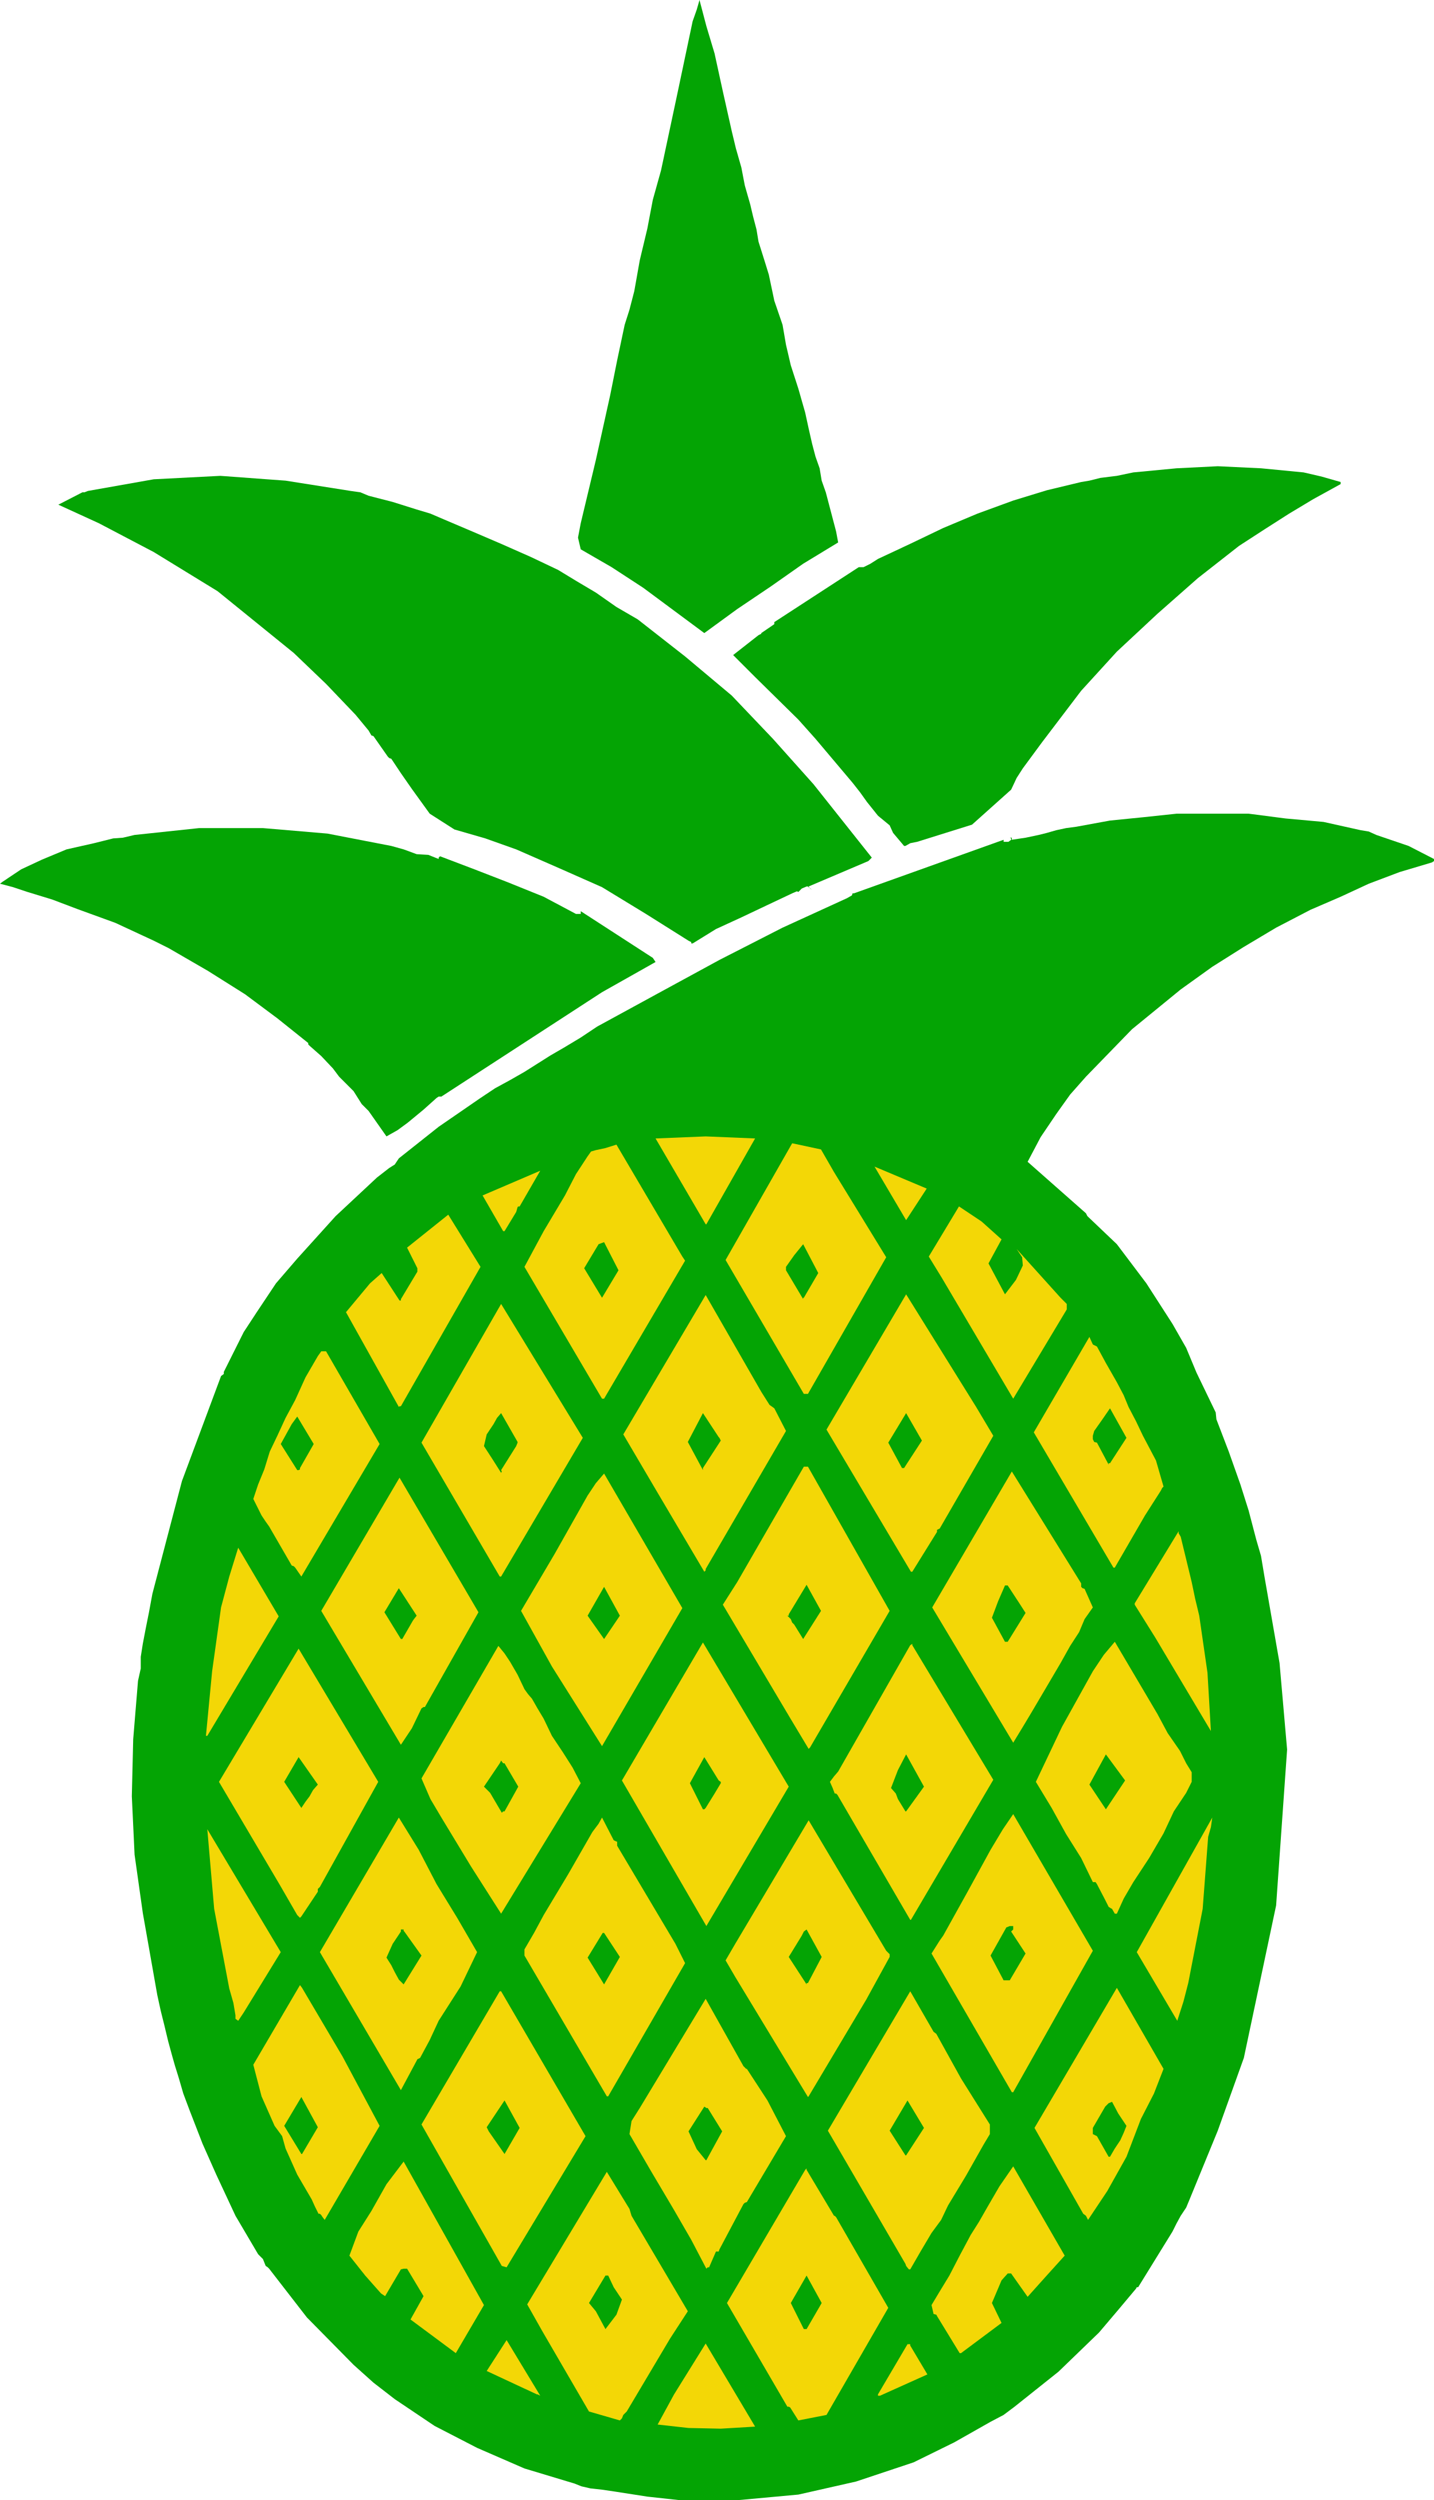 <?xml version="1.0" encoding="UTF-8" standalone="no"?>
<svg
   version="1.0"
   width="89.318mm"
   height="155.668mm"
   id="svg73"
   sodipodi:docname="Pineapple 08.wmf"
   xmlns:inkscape="http://www.inkscape.org/namespaces/inkscape"
   xmlns:sodipodi="http://sodipodi.sourceforge.net/DTD/sodipodi-0.dtd"
   xmlns="http://www.w3.org/2000/svg"
   xmlns:svg="http://www.w3.org/2000/svg">
  <sodipodi:namedview
     id="namedview73"
     pagecolor="#ffffff"
     bordercolor="#000000"
     borderopacity="0.25"
     inkscape:showpageshadow="2"
     inkscape:pageopacity="0.0"
     inkscape:pagecheckerboard="0"
     inkscape:deskcolor="#d1d1d1"
     inkscape:document-units="mm" />
  <defs
     id="defs1">
    <pattern
       id="WMFhbasepattern"
       patternUnits="userSpaceOnUse"
       width="6"
       height="6"
       x="0"
       y="0" />
  </defs>
  <path
     style="fill:#04a404;fill-opacity:1;fill-rule:evenodd;stroke:none"
     d="m 159.822,588.353 h 14.059 l 14.059,-1.293 13.574,-3.07 13.574,-4.525 9.534,-4.686 8.565,-4.848 3.07,-1.616 2.586,-1.939 10.342,-8.241 9.534,-9.211 4.525,-5.333 4.202,-5.009 0.162,-0.323 h 0.323 l 8.08,-13.089 0.97,-1.939 0.97,-1.778 1.293,-1.939 0.808,-1.939 6.626,-16.159 6.141,-17.129 7.595,-35.873 2.586,-36.681 -1.778,-20.36 -3.555,-20.36 -0.808,-4.848 -1.131,-3.878 -1.778,-6.787 -1.939,-6.14 -2.747,-7.756 -2.909,-7.595 -0.162,-1.616 -4.525,-9.372 -2.424,-5.817 -3.232,-5.656 -6.141,-9.534 -6.949,-9.211 -6.787,-6.464 -0.162,-0.162 -0.323,-0.646 -13.736,-12.119 3.07,-5.817 3.717,-5.494 3.232,-4.525 3.717,-4.201 10.827,-11.15 11.474,-9.372 7.434,-5.333 7.434,-4.686 7.595,-4.525 8.08,-4.201 7.11,-3.07 6.626,-3.07 7.272,-2.747 7.595,-2.262 0.485,-0.323 v -0.485 l -5.979,-3.07 -7.595,-2.585 -1.778,-0.808 -1.939,-0.323 -8.726,-1.939 -8.888,-0.808 -8.726,-1.131 h -16.968 l -7.595,0.808 -8.08,0.808 -7.918,1.454 -2.424,0.323 -2.262,0.485 -2.262,0.646 -1.939,0.485 -3.07,0.646 -3.232,0.485 v -0.485 h -0.485 l 0.323,0.162 v 0.323 l -0.646,0.485 h -1.131 v -0.485 l -35.229,12.604 h -0.323 l -0.162,0.485 -1.131,0.646 -15.19,6.948 -14.867,7.595 -14.544,7.918 -14.221,7.756 -3.878,2.585 -4.04,2.424 -3.07,1.778 -3.07,1.939 -3.07,1.939 -3.394,1.939 -3.555,1.939 -3.394,2.262 -9.858,6.787 -9.373,7.433 -0.97,1.454 -1.293,0.808 -1.454,1.131 -1.454,1.131 -9.696,9.049 -9.05,10.019 -5.01,5.817 -4.525,6.787 -3.07,4.686 -2.424,4.848 -2.262,4.525 v 0.485 l -0.646,0.485 -9.211,24.723 -6.949,26.501 -0.808,4.363 -0.808,4.04 -0.646,3.393 -0.485,3.07 v 2.747 l -0.646,2.909 -1.131,13.735 -0.323,13.412 0.646,13.735 1.939,13.735 3.394,19.229 0.808,3.717 0.808,3.232 0.97,4.04 0.97,3.555 0.646,2.262 0.808,2.585 1.131,3.878 1.454,3.878 3.07,7.918 3.232,7.272 4.525,9.695 5.333,9.049 1.131,1.131 0.646,1.616 0.485,0.323 0.323,0.323 8.888,11.473 10.989,11.15 4.686,4.201 5.01,3.878 9.373,6.302 10.019,5.171 11.15,4.848 11.797,3.555 1.616,0.646 2.101,0.485 2.909,0.323 3.232,0.485 7.272,1.131 z"
     id="path1" />
  <path
     style="fill:#f3d706;fill-opacity:1;fill-rule:evenodd;stroke:none"
     d="m 169.679,571.548 8.08,-0.485 -11.635,-19.553 -7.434,11.958 -3.878,7.11 7.272,0.808 z"
     id="path2" />
  <path
     style="fill:#f3d706;fill-opacity:1;fill-rule:evenodd;stroke:none"
     d="m 145.924,569.609 0.485,-0.485 0.323,-0.808 0.808,-0.808 10.181,-17.129 4.202,-6.464 -13.251,-22.461 -0.485,-1.616 -5.333,-8.726 -18.746,31.187 3.555,6.302 10.989,18.906 z"
     id="path3" />
  <path
     style="fill:#f3d706;fill-opacity:1;fill-rule:evenodd;stroke:none"
     d="m 187.94,569.609 6.626,-1.293 14.544,-25.208 -12.282,-21.33 -0.323,-0.323 h -0.162 l -6.464,-10.827 v -0.323 l -0.323,0.323 -18.422,31.349 14.221,24.4 h 0.323 l 0.323,0.162 z"
     id="path4" />
  <path
     style="fill:#f3d706;fill-opacity:1;fill-rule:evenodd;stroke:none"
     d="m 127.179,563.791 -7.918,-13.089 -4.686,7.272 11.797,5.494 h 0.162 z"
     id="path5" />
  <path
     style="fill:#f3d706;fill-opacity:1;fill-rule:evenodd;stroke:none"
     d="m 207.17,563.791 11.15,-5.009 -4.04,-6.787 v -0.323 h -0.646 l -6.949,11.796 v 0.323 z"
     id="path6" />
  <path
     style="fill:#f3d706;fill-opacity:1;fill-rule:evenodd;stroke:none"
     d="m 107.302,553.773 6.626,-11.311 -18.907,-33.773 -4.04,5.333 -3.555,6.302 -3.07,4.848 -2.101,5.656 3.717,4.686 3.717,4.201 0.485,0.323 0.485,0.323 3.717,-6.302 0.646,-0.162 h 0.808 l 3.878,6.464 -3.07,5.494 z"
     id="path7" />
  <path
     style="fill:#f3d706;fill-opacity:1;fill-rule:evenodd;stroke:none"
     d="m 226.239,553.773 9.534,-7.11 -2.262,-4.686 2.262,-5.333 1.454,-1.616 h 0.808 l 3.878,5.494 4.202,-4.686 4.525,-5.009 -12.12,-21.007 -3.232,4.686 -2.909,5.009 -1.939,3.393 -1.939,3.07 -2.586,4.848 -2.424,4.686 -2.262,3.717 -1.939,3.232 0.485,2.101 0.646,0.162 0.162,0.323 5.333,8.726 z"
     id="path8" />
  <path
     style="fill:#f3d706;fill-opacity:1;fill-rule:evenodd;stroke:none"
     d="m 166.932,533.574 1.616,-3.717 h 0.646 l 0.162,-0.485 5.656,-10.665 0.323,-0.323 0.485,-0.162 9.211,-15.513 -4.363,-8.403 -4.848,-7.433 h -0.162 l -0.646,-0.646 -8.888,-15.836 -15.514,25.693 -1.939,3.07 -0.485,3.07 5.171,8.888 5.171,8.726 4.202,7.272 3.555,6.787 0.323,-0.323 z"
     id="path9" />
  <path
     style="fill:#f3d706;fill-opacity:1;fill-rule:evenodd;stroke:none"
     d="m 214.281,534.059 2.424,-4.201 2.586,-4.363 2.262,-3.07 1.616,-3.393 4.202,-6.948 4.202,-7.433 1.454,-2.424 v -2.262 l -6.787,-10.827 -5.818,-10.503 -0.646,-0.485 -5.494,-9.534 -19.392,32.803 2.262,3.878 15.998,27.47 0.162,0.485 0.646,0.808 z"
     id="path10" />
  <path
     style="fill:#f3d706;fill-opacity:1;fill-rule:evenodd;stroke:none"
     d="m 119.26,533.574 18.584,-30.864 -19.877,-34.096 h -0.323 l -18.422,31.349 18.907,33.288 z"
     id="path11" />
  <path
     style="fill:#f3d706;fill-opacity:1;fill-rule:evenodd;stroke:none"
     d="M 76.436,522.424 89.364,500.286 80.638,483.965 71.104,467.806 l -0.485,-0.646 -10.989,18.745 1.939,7.433 3.07,6.948 1.778,2.424 0.808,2.909 2.747,6.14 3.394,5.817 0.808,1.778 0.808,1.616 h 0.323 l 0.323,0.323 0.323,0.485 z"
     id="path12" />
  <path
     style="fill:#f3d706;fill-opacity:1;fill-rule:evenodd;stroke:none"
     d="m 256.135,522.424 4.525,-6.787 4.525,-8.08 3.394,-8.888 3.07,-5.979 2.262,-5.817 -10.989,-19.068 -19.392,32.965 11.474,20.199 0.646,0.485 z"
     id="path13" />
  <path
     style="fill:#f3d706;fill-opacity:1;fill-rule:evenodd;stroke:none"
     d="m 190.364,493.338 13.574,-22.784 5.494,-10.019 v -0.646 l -0.808,-0.808 -7.595,-12.766 -10.666,-17.937 -17.291,29.086 -2.262,3.878 2.262,3.878 17.13,28.278 z"
     id="path14" />
  <path
     style="fill:#f3d706;fill-opacity:1;fill-rule:evenodd;stroke:none"
     d="m 143.177,493.338 18.099,-31.349 -2.262,-4.525 -13.736,-23.108 v -0.97 h -0.162 l -0.646,-0.323 -2.747,-5.333 -0.808,1.454 -1.454,1.939 -5.656,9.857 -5.818,9.695 -2.262,4.201 -2.262,3.878 v 1.454 l 19.392,33.126 z"
     id="path15" />
  <path
     style="fill:#f3d706;fill-opacity:1;fill-rule:evenodd;stroke:none"
     d="m 238.521,492.368 18.746,-33.288 -18.746,-32.157 -2.424,3.555 -2.909,4.848 -5.494,10.019 -5.656,10.18 -0.808,1.131 -1.939,3.07 18.907,32.641 z"
     id="path16" />
  <path
     style="fill:#f3d706;fill-opacity:1;fill-rule:evenodd;stroke:none"
     d="m 94.374,491.883 3.717,-6.948 0.162,-0.323 0.646,-0.323 2.262,-4.201 2.101,-4.525 5.171,-8.08 3.878,-8.08 -4.686,-8.08 -4.848,-7.918 -4.202,-8.08 -4.686,-7.595 -18.584,31.672 z"
     id="path17" />
  <path
     style="fill:#f3d706;fill-opacity:1;fill-rule:evenodd;stroke:none"
     d="m 277.143,475.563 1.454,-4.525 1.131,-4.363 3.394,-17.452 1.293,-16.967 0.646,-2.262 0.323,-2.262 -17.776,31.672 z"
     id="path18" />
  <path
     style="fill:#f3d706;fill-opacity:1;fill-rule:evenodd;stroke:none"
     d="m 56.075,475.563 1.293,-1.939 8.726,-14.22 -17.291,-28.925 1.616,18.745 3.555,18.745 0.97,3.393 0.485,2.909 v 0.808 z"
     id="path19" />
  <path
     style="fill:#f3d706;fill-opacity:1;fill-rule:evenodd;stroke:none"
     d="m 166.286,453.263 19.392,-32.803 -20.2,-33.934 -19.069,32.48 z"
     id="path20" />
  <path
     style="fill:#f3d706;fill-opacity:1;fill-rule:evenodd;stroke:none"
     d="m 214.442,451.809 19.392,-32.965 -19.069,-31.672 v -0.323 l -0.485,0.323 -16.968,29.733 -0.97,1.131 -0.97,1.293 0.646,1.454 0.485,1.293 h 0.323 l 0.323,0.323 17.13,29.41 z"
     id="path21" />
  <path
     style="fill:#f3d706;fill-opacity:1;fill-rule:evenodd;stroke:none"
     d="m 70.942,451.001 3.878,-5.817 v -0.646 l 0.485,-0.485 13.736,-24.723 -18.746,-31.349 -18.746,31.349 14.221,24.077 4.202,7.272 0.646,0.646 z"
     id="path22" />
  <path
     style="fill:#f3d706;fill-opacity:1;fill-rule:evenodd;stroke:none"
     d="m 117.968,450.354 18.746,-30.702 -1.939,-3.717 -2.262,-3.555 -2.586,-3.878 -1.939,-4.04 -1.454,-2.424 -1.293,-2.262 -0.97,-1.131 -0.808,-1.131 -1.616,-3.393 -1.778,-3.07 -1.293,-1.939 -1.454,-1.778 -18.099,31.187 2.101,4.848 2.586,4.363 6.949,11.473 z"
     id="path23" />
  <path
     style="fill:#f3d706;fill-opacity:1;fill-rule:evenodd;stroke:none"
     d="m 262.922,450.354 1.616,-3.555 2.262,-3.878 3.717,-5.656 3.394,-5.817 2.424,-5.171 2.909,-4.363 1.293,-2.585 v -2.262 l -1.293,-2.101 -1.454,-2.909 -2.909,-4.201 -2.424,-4.525 -10.019,-16.967 -2.586,3.07 -2.586,3.878 -7.272,13.089 -6.141,12.927 3.717,6.14 3.394,6.14 3.555,5.656 2.747,5.656 h 0.646 l 0.323,0.485 1.939,3.717 0.808,1.616 0.485,0.323 0.323,0.162 0.646,1.131 z"
     id="path24" />
  <path
     style="fill:#f3d706;fill-opacity:1;fill-rule:evenodd;stroke:none"
     d="m 190.687,411.249 18.746,-32.157 -19.23,-33.934 h -0.97 l -7.757,13.412 -7.918,13.735 -3.394,5.332 15.837,26.663 4.363,7.272 z"
     id="path25" />
  <path
     style="fill:#f3d706;fill-opacity:1;fill-rule:evenodd;stroke:none"
     d="m 141.723,410.926 18.907,-32.48 -18.422,-31.672 -1.939,2.262 -1.939,2.909 -7.757,13.735 -7.918,13.412 7.272,13.089 z"
     id="path26" />
  <path
     style="fill:#f3d706;fill-opacity:1;fill-rule:evenodd;stroke:none"
     d="m 94.374,410.603 2.586,-3.878 2.262,-4.686 0.485,-0.323 h 0.323 L 112.635,379.416 94.051,347.744 75.628,379.093 Z"
     id="path27" />
  <path
     style="fill:#f3d706;fill-opacity:1;fill-rule:evenodd;stroke:none"
     d="m 238.521,410.118 2.262,-3.717 1.939,-3.232 3.717,-6.302 3.232,-5.494 2.262,-4.04 2.101,-3.232 1.293,-3.07 1.939,-2.747 -1.939,-4.363 -0.485,-0.162 -0.323,-0.323 v -0.808 l -16.322,-26.339 -18.746,31.995 z"
     id="path28" />
  <path
     style="fill:#f3d706;fill-opacity:1;fill-rule:evenodd;stroke:none"
     d="m 48.803,408.502 16.806,-28.117 -9.534,-16.159 -2.101,6.787 -1.939,7.272 -2.101,15.028 -1.454,15.19 z"
     id="path29" />
  <path
     style="fill:#f3d706;fill-opacity:1;fill-rule:evenodd;stroke:none"
     d="m 285.061,407.371 -0.808,-13.735 -1.939,-13.412 -0.97,-4.04 -0.808,-3.878 -1.293,-5.333 -1.293,-5.333 -0.485,-0.808 v -0.485 l -10.342,16.967 v 0.323 l 4.848,7.756 z"
     id="path30" />
  <path
     style="fill:#f3d706;fill-opacity:1;fill-rule:evenodd;stroke:none"
     d="M 70.942,371.013 89.364,339.826 76.76,318.011 H 75.628 l -0.808,1.131 -2.909,5.009 -2.424,5.333 -2.262,4.201 -1.939,4.201 -1.778,3.717 -1.293,4.201 -1.454,3.555 -1.131,3.393 1.939,3.878 0.97,1.454 0.808,1.131 5.333,9.211 0.485,0.162 0.323,0.323 z"
     id="path31" />
  <path
     style="fill:#f3d706;fill-opacity:1;fill-rule:evenodd;stroke:none"
     d="M 117.968,371.013 137.198,338.372 117.968,306.862 99.222,339.503 117.644,371.013 Z"
     id="path32" />
  <path
     style="fill:#f3d706;fill-opacity:1;fill-rule:evenodd;stroke:none"
     d="m 214.765,369.882 5.818,-9.372 v -0.485 l 0.646,-0.323 4.202,-7.272 8.403,-14.543 -4.04,-6.787 -16.483,-26.501 -18.746,31.833 19.877,33.449 z"
     id="path33" />
  <path
     style="fill:#f3d706;fill-opacity:1;fill-rule:evenodd;stroke:none"
     d="m 166.124,369.236 18.907,-32.48 -2.747,-5.333 -1.131,-0.808 -1.939,-3.07 -13.09,-22.784 -19.392,32.803 8.08,13.735 10.989,18.583 0.323,-0.323 z"
     id="path34" />
  <path
     style="fill:#f3d706;fill-opacity:1;fill-rule:evenodd;stroke:none"
     d="m 262.437,368.913 7.11,-12.281 3.717,-5.817 0.323,-0.646 0.323,-0.323 -1.778,-6.14 -3.07,-5.817 -1.616,-3.393 -1.778,-3.393 -1.131,-2.747 -1.616,-3.07 -2.586,-4.525 -2.101,-3.878 -0.646,-0.323 -0.323,-0.162 -0.808,-1.778 -13.09,22.461 18.746,31.833 z"
     id="path35" />
  <path
     style="fill:#f3d706;fill-opacity:1;fill-rule:evenodd;stroke:none"
     d="m 94.374,330.939 18.746,-32.803 -7.595,-12.281 -9.696,7.756 2.424,4.848 v 0.808 l -3.878,6.464 v 0.323 h -0.323 l -4.202,-6.464 -2.747,2.424 -5.656,6.787 12.443,22.3 0.162,-0.162 z"
     id="path36" />
  <path
     style="fill:#f3d706;fill-opacity:1;fill-rule:evenodd;stroke:none"
     d="m 142.207,329.161 19.069,-32.48 -0.646,-0.97 -15.514,-26.339 -2.586,0.808 -2.262,0.485 -1.131,0.323 -0.808,1.131 -2.747,4.201 -2.586,5.009 -5.01,8.403 -4.525,8.403 18.261,31.026 z"
     id="path37" />
  <path
     style="fill:#f3d706;fill-opacity:1;fill-rule:evenodd;stroke:none"
     d="m 238.521,329.161 12.605,-21.007 v -1.293 l -1.454,-1.454 -10.342,-11.473 1.293,1.939 0.162,1.939 -1.616,3.393 -2.586,3.393 -3.878,-7.272 3.07,-5.656 -4.686,-4.201 -5.333,-3.555 -7.11,11.796 3.07,5.009 z"
     id="path38" />
  <path
     style="fill:#f3d706;fill-opacity:1;fill-rule:evenodd;stroke:none"
     d="m 189.879,328.03 h 0.323 l 18.422,-32.157 -12.282,-20.037 -3.07,-5.333 -6.787,-1.454 -15.675,27.47 18.422,31.51 z"
     id="path39" />
  <path
     style="fill:#f3d706;fill-opacity:1;fill-rule:evenodd;stroke:none"
     d="m 118.775,289.733 2.747,-4.525 0.323,-1.131 0.162,-0.162 h 0.323 l 4.848,-8.403 -13.574,5.817 4.848,8.403 z"
     id="path40" />
  <path
     style="fill:#f3d706;fill-opacity:1;fill-rule:evenodd;stroke:none"
     d="m 166.286,288.117 11.474,-20.199 -11.635,-0.485 -11.797,0.485 11.797,20.199 z"
     id="path41" />
  <path
     style="fill:#f3d706;fill-opacity:1;fill-rule:evenodd;stroke:none"
     d="m 213.311,287.147 4.848,-7.433 -12.282,-5.171 z"
     id="path42" />
  <path
     style="fill:#04a404;fill-opacity:1;fill-rule:evenodd;stroke:none"
     d="m 136.713,214.431 v 0.646 h -1.131 l -7.595,-4.04 -8.403,-3.393 -7.918,-3.07 -8.08,-3.07 -0.323,0.323 v 0.323 l -2.424,-0.97 -2.747,-0.162 -3.07,-1.131 -2.909,-0.808 -15.029,-2.909 -15.19,-1.293 H 46.864 l -15.19,1.616 -2.747,0.646 -2.262,0.162 -2.586,0.646 -1.939,0.485 -6.464,1.454 -5.818,2.424 -4.848,2.262 L 0.646,207.483 0,207.968 l 3.07,0.808 3.394,1.131 5.818,1.778 5.979,2.262 8.888,3.232 9.05,4.201 1.616,0.808 1.939,0.97 9.211,5.333 8.726,5.494 7.595,5.656 7.272,5.817 v 0.323 l 0.323,0.323 2.747,2.424 2.747,2.909 1.454,1.939 3.394,3.393 1.939,3.07 1.616,1.616 4.202,5.979 2.586,-1.454 2.424,-1.778 3.717,-3.07 3.07,-2.747 0.485,-0.323 h 0.646 l 37.814,-24.562 12.605,-7.11 -0.646,-0.97 z"
     id="path43" />
  <path
     style="fill:#04a404;fill-opacity:1;fill-rule:evenodd;stroke:none"
     d="m 191.172,209.422 -0.485,-0.323 -0.323,-0.485 14.059,-5.979 0.808,-0.808 -13.736,-17.29 -9.534,-10.665 -9.696,-10.18 -10.989,-9.211 -11.15,-8.726 -5.01,-2.909 -4.848,-3.393 -4.363,-2.585 -4.525,-2.747 -6.464,-3.07 -6.949,-3.07 -6.787,-2.909 -6.464,-2.747 -3.394,-1.454 -3.232,-0.97 -5.656,-1.778 -5.656,-1.454 -1.939,-0.808 -2.262,-0.323 -15.352,-2.424 -15.352,-1.131 -15.675,0.808 -15.514,2.747 -0.808,0.323 h -0.485 l -5.656,2.909 9.534,4.363 12.928,6.787 15.029,9.211 17.938,14.543 7.595,7.272 6.949,7.272 3.07,3.717 0.646,1.131 0.485,0.162 3.394,4.848 0.323,0.323 0.485,0.162 2.262,3.393 2.586,3.717 4.202,5.817 5.818,3.717 7.272,2.101 7.272,2.585 10.342,4.525 9.858,4.363 10.342,6.302 10.019,6.302 0.646,0.323 v 0.323 h 0.323 l 5.494,-3.393 5.979,-2.747 6.141,-2.909 5.818,-2.747 1.131,-0.485 0.323,0.162 0.808,-0.808 1.131,-0.485 h 0.323 l 0.162,0.162 z"
     id="path44" />
  <path
     style="fill:#04a404;fill-opacity:1;fill-rule:evenodd;stroke:none"
     d="m 213.149,199.08 1.131,-0.646 1.616,-0.323 12.928,-4.04 9.211,-8.241 1.293,-2.747 1.454,-2.262 4.525,-6.14 9.211,-12.119 8.403,-9.211 9.534,-8.888 9.534,-8.403 9.696,-7.595 5.979,-3.878 5.818,-3.717 5.656,-3.393 6.464,-3.555 v -0.485 l -4.525,-1.293 -4.202,-0.97 -10.019,-0.97 -10.181,-0.485 -9.696,0.485 -10.181,0.97 -3.878,0.808 -3.878,0.485 -2.586,0.646 -1.939,0.323 -8.08,1.939 -7.918,2.424 -8.403,3.07 -8.08,3.393 -7.757,3.717 -7.595,3.555 -1.778,1.131 -1.616,0.808 h -1.131 l -19.877,12.927 v 0.485 l -3.07,2.101 v 0.162 l -0.646,0.323 -5.979,4.686 5.171,5.171 10.181,10.019 4.04,4.525 8.726,10.342 1.778,2.262 1.616,2.262 2.586,3.232 2.747,2.262 0.808,1.778 2.586,3.07 z"
     id="path45" />
  <path
     style="fill:#04a404;fill-opacity:1;fill-rule:evenodd;stroke:none"
     d="m 165.801,148.987 7.757,-5.656 7.918,-5.333 7.595,-5.332 8.242,-5.009 -0.485,-2.585 -0.808,-3.07 -0.808,-3.07 -0.808,-3.07 -0.97,-2.747 -0.485,-2.909 -0.97,-2.747 -0.808,-3.07 -0.808,-3.555 -0.808,-3.717 -1.616,-5.656 -1.778,-5.494 -1.131,-4.848 -0.808,-4.686 -1.939,-5.656 -1.293,-6.14 -0.646,-2.101 -0.808,-2.585 -0.97,-3.07 -0.485,-2.909 -0.808,-3.07 -0.646,-2.747 -1.293,-4.525 -0.808,-4.201 -1.293,-4.525 -0.97,-4.04 -2.101,-9.372 -1.939,-8.888 L 166.286,6.14 164.67,0 l -0.646,2.262 -0.97,2.747 -3.717,17.613 -3.717,17.452 -1.939,6.948 -1.293,6.787 -1.778,7.433 -1.293,7.272 -1.131,4.363 -1.131,3.555 -1.778,8.403 -1.616,8.08 -3.394,15.351 -3.555,14.866 -0.646,3.393 0.646,2.747 7.272,4.201 7.434,4.848 z"
     id="path46" />
  <path
     style="fill:#04a404;fill-opacity:1;fill-rule:evenodd;stroke:none"
     d="m 142.531,548.117 2.586,-3.393 1.293,-3.555 -1.939,-2.909 -1.293,-2.747 h -0.646 l -3.878,6.464 1.616,1.939 z"
     id="path47" />
  <path
     style="fill:#04a404;fill-opacity:1;fill-rule:evenodd;stroke:none"
     d="m 189.879,548.117 3.555,-6.14 -3.555,-6.464 -3.717,6.464 3.07,6.14 z"
     id="path48" />
  <path
     style="fill:#04a404;fill-opacity:1;fill-rule:evenodd;stroke:none"
     d="m 166.286,508.366 3.717,-6.787 -3.394,-5.494 h -0.323 l -0.485,-0.323 -3.717,5.817 1.939,4.201 2.101,2.585 z"
     id="path49" />
  <path
     style="fill:#04a404;fill-opacity:1;fill-rule:evenodd;stroke:none"
     d="m 261.306,507.558 1.131,-1.939 1.293,-1.939 0.808,-1.778 0.646,-1.616 -1.939,-2.909 -1.454,-2.747 -0.808,0.323 -0.808,0.808 -2.909,5.009 v 1.454 l 0.646,0.323 0.323,0.162 2.747,4.848 z"
     id="path50" />
  <path
     style="fill:#04a404;fill-opacity:1;fill-rule:evenodd;stroke:none"
     d="m 71.104,506.911 3.717,-6.302 -3.878,-7.11 -4.04,6.787 4.04,6.625 z"
     id="path51" />
  <path
     style="fill:#04a404;fill-opacity:1;fill-rule:evenodd;stroke:none"
     d="m 213.311,507.235 4.202,-6.464 -3.878,-6.464 -4.202,7.11 3.717,5.817 z"
     id="path52" />
  <path
     style="fill:#04a404;fill-opacity:1;fill-rule:evenodd;stroke:none"
     d="m 118.775,506.911 3.555,-6.14 -3.555,-6.464 -4.202,6.302 0.485,0.97 z"
     id="path53" />
  <path
     style="fill:#04a404;fill-opacity:1;fill-rule:evenodd;stroke:none"
     d="m 95.02,466.998 4.202,-6.787 -4.04,-5.656 -0.162,-0.162 v -0.323 h -0.646 v 0.485 l -1.939,2.909 -1.454,3.232 1.131,1.778 0.808,1.616 0.97,1.778 z"
     id="path54" />
  <path
     style="fill:#04a404;fill-opacity:1;fill-rule:evenodd;stroke:none"
     d="m 142.207,466.998 3.717,-6.464 -3.717,-5.656 h -0.323 l -3.555,5.817 z"
     id="path55" />
  <path
     style="fill:#04a404;fill-opacity:1;fill-rule:evenodd;stroke:none"
     d="m 189.879,466.998 v -0.323 h 0.323 l 3.232,-6.14 -3.555,-6.464 -0.646,0.485 -0.485,0.97 -3.07,5.009 z"
     id="path56" />
  <path
     style="fill:#04a404;fill-opacity:1;fill-rule:evenodd;stroke:none"
     d="m 236.581,466.029 h 1.131 l 3.717,-6.302 -3.394,-5.171 0.485,-0.485 v -0.808 h -0.808 l -0.808,0.323 -3.717,6.625 3.07,5.817 z"
     id="path57" />
  <path
     style="fill:#04a404;fill-opacity:1;fill-rule:evenodd;stroke:none"
     d="m 118.452,426.277 h 0.323 l 3.232,-5.817 -3.232,-5.494 h -0.323 l -0.485,-0.646 -0.323,0.646 -3.717,5.494 1.454,1.454 2.747,4.686 z"
     id="path58" />
  <path
     style="fill:#04a404;fill-opacity:1;fill-rule:evenodd;stroke:none"
     d="m 213.311,426.277 4.202,-5.817 -4.202,-7.595 -1.939,3.717 -1.616,4.201 1.131,1.293 0.485,1.293 1.778,2.909 z"
     id="path59" />
  <path
     style="fill:#04a404;fill-opacity:1;fill-rule:evenodd;stroke:none"
     d="m 165.801,425.793 0.323,-0.323 2.101,-3.393 1.454,-2.424 v -0.323 l -0.485,-0.323 -3.394,-5.494 -3.394,6.14 3.07,6.14 z"
     id="path60" />
  <path
     style="fill:#04a404;fill-opacity:1;fill-rule:evenodd;stroke:none"
     d="m 260.337,425.793 4.525,-6.787 -4.525,-6.14 -3.878,7.11 z"
     id="path61" />
  <path
     style="fill:#04a404;fill-opacity:1;fill-rule:evenodd;stroke:none"
     d="m 70.942,425.469 0.97,-1.454 0.97,-1.293 0.808,-1.454 1.131,-1.293 -4.525,-6.464 -3.394,5.817 z"
     id="path62" />
  <path
     style="fill:#04a404;fill-opacity:1;fill-rule:evenodd;stroke:none"
     d="m 237.228,386.364 4.202,-6.787 -1.454,-2.262 -2.747,-4.201 h -0.646 l -1.616,3.717 -1.454,3.878 3.07,5.656 z"
     id="path63" />
  <path
     style="fill:#04a404;fill-opacity:1;fill-rule:evenodd;stroke:none"
     d="m 94.697,385.718 2.424,-4.201 0.323,-0.485 0.646,-0.808 -4.202,-6.464 -3.394,5.656 3.878,6.302 z"
     id="path64" />
  <path
     style="fill:#04a404;fill-opacity:1;fill-rule:evenodd;stroke:none"
     d="m 142.207,385.718 3.717,-5.494 -3.717,-6.787 -3.878,6.787 z"
     id="path65" />
  <path
     style="fill:#04a404;fill-opacity:1;fill-rule:evenodd;stroke:none"
     d="m 189.071,385.718 4.202,-6.625 -3.394,-6.14 -4.202,6.948 v 0.323 h -0.323 l 0.808,0.808 0.323,0.808 0.485,0.485 z"
     id="path66" />
  <path
     style="fill:#04a404;fill-opacity:1;fill-rule:evenodd;stroke:none"
     d="m 117.968,346.613 0.162,-0.323 -0.162,-0.323 3.555,-5.656 0.323,-0.808 v -0.162 l -3.878,-6.787 -0.97,1.131 -0.808,1.454 -1.616,2.424 -0.646,2.747 2.101,3.232 z"
     id="path67" />
  <path
     style="fill:#04a404;fill-opacity:1;fill-rule:evenodd;stroke:none"
     d="m 70.296,345.967 0.323,-0.162 v -0.323 l 3.232,-5.656 -3.878,-6.464 -1.293,1.778 -2.586,4.686 3.878,6.14 z"
     id="path68" />
  <path
     style="fill:#04a404;fill-opacity:1;fill-rule:evenodd;stroke:none"
     d="m 165.478,345.482 4.202,-6.464 -0.323,-0.646 -0.162,-0.162 -3.717,-5.656 -3.555,6.787 3.555,6.625 z"
     id="path69" />
  <path
     style="fill:#04a404;fill-opacity:1;fill-rule:evenodd;stroke:none"
     d="m 212.826,345.482 4.202,-6.464 -3.717,-6.464 -4.202,6.948 3.232,5.979 z"
     id="path70" />
  <path
     style="fill:#04a404;fill-opacity:1;fill-rule:evenodd;stroke:none"
     d="m 261.306,344.351 3.878,-5.979 -3.878,-6.948 -1.778,2.585 -1.939,2.747 -0.323,1.131 v 0.808 l 0.323,0.646 0.646,0.162 2.747,5.171 v -0.323 z"
     id="path71" />
  <path
     style="fill:#04a404;fill-opacity:1;fill-rule:evenodd;stroke:none"
     d="m 141.723,305.407 3.878,-6.464 -3.394,-6.625 -1.293,0.485 -3.394,5.656 z"
     id="path72" />
  <path
     style="fill:#04a404;fill-opacity:1;fill-rule:evenodd;stroke:none"
     d="m 189.071,305.407 h 0.162 l 3.394,-5.817 -3.555,-6.787 -2.101,2.585 -1.939,2.747 v 0.808 l 4.04,6.787 z"
     id="path73" />
</svg>
